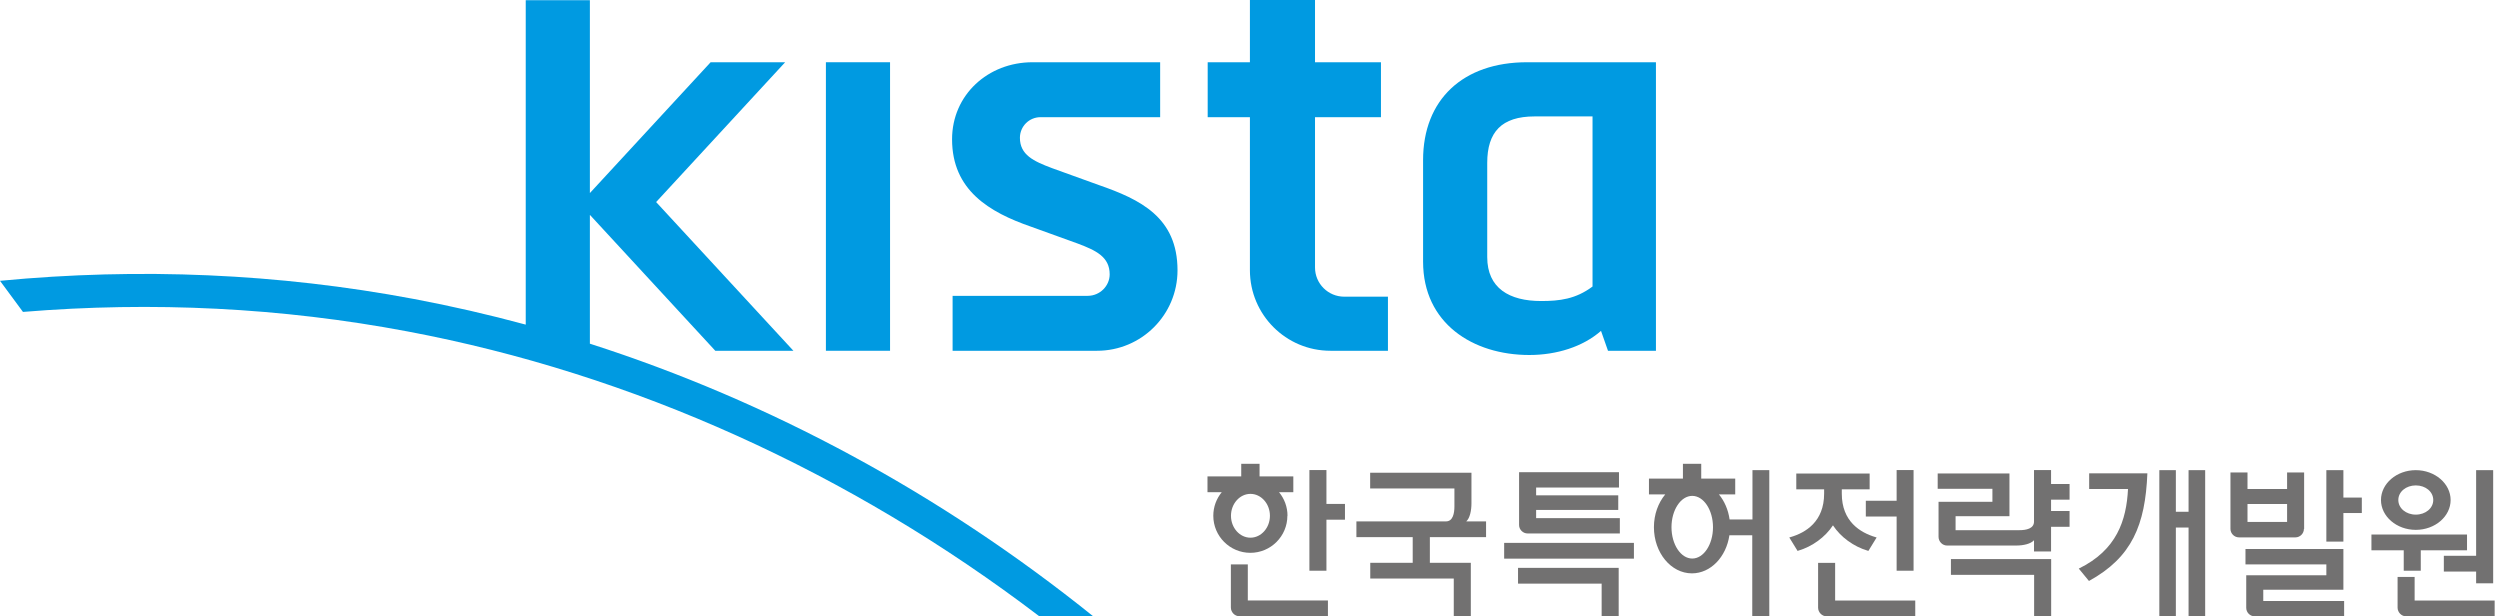 <svg width="146" height="36" viewBox="0 0 146 36" fill="none" xmlns="http://www.w3.org/2000/svg">
<path d="M34.455 12.554L41.773 20.485H46.335L38.318 11.8L45.853 3.635H41.501L34.449 11.275V0.012H30.703V18.958C28.533 18.371 26.351 17.87 24.15 17.456C16.263 15.973 8.159 15.62 0 16.399L1.341 18.216C8.926 17.592 16.455 17.969 23.792 19.354C36.952 21.832 49.636 27.569 60.707 36H63.853C54.958 28.842 44.957 23.44 34.449 20.071V12.56L34.455 12.554Z" fill="#009AE1"/>
<path d="M51.979 3.635H48.233V20.485H51.979V3.635Z" fill="#009AE1"/>
<path d="M64.168 10.805L61.43 9.816C60.36 9.414 59.563 9.043 59.563 8.048C59.563 7.381 60.101 6.843 60.768 6.843H67.753V3.635H60.299C57.703 3.635 55.601 5.538 55.601 8.135C55.601 11.114 57.783 12.394 60.2 13.234L62.938 14.223C64.007 14.625 64.805 15.002 64.805 16.022C64.805 16.69 64.242 17.277 63.519 17.277H55.632V20.485H64.069C66.665 20.485 68.767 18.383 68.767 15.787C68.767 12.684 66.585 11.646 64.168 10.805Z" fill="#009AE1"/>
<path d="M76.797 15.62V6.843H80.648V3.635H76.797V0H72.995V3.635H70.529V6.843H72.995V15.781C72.995 18.377 75.097 20.485 77.699 20.485H81.056V17.326H78.503C77.563 17.326 76.797 16.566 76.797 15.62Z" fill="#009AE1"/>
<path d="M89.178 3.635C85.438 3.635 83.108 5.817 83.108 9.352V15.28C83.108 18.878 86.007 20.732 89.314 20.732C90.909 20.732 92.442 20.25 93.499 19.323L93.907 20.485H96.707V3.635H89.184H89.178ZM93.004 16.733C92.021 17.468 91.082 17.58 90 17.58C88.146 17.58 86.854 16.832 86.854 15.014V9.513C86.854 7.708 87.695 6.799 89.617 6.799H93.004V16.739V16.733Z" fill="#009AE1"/>
<path d="M86.786 31.37V30.449H85.63C85.846 30.258 85.933 29.8 85.933 29.398V27.606H80.017V28.527H84.938V29.578C84.938 29.973 84.851 30.449 84.449 30.449H79.214V31.37H82.502V32.866H80.023V33.787H84.9V35.988H85.896V32.866H83.504V31.37H86.798H86.786Z" fill="#727171"/>
<path d="M72.878 32.959H71.883V35.481C71.883 35.753 72.111 35.988 72.377 35.988H77.551V35.067H72.872V32.959H72.878Z" fill="#727171"/>
<path d="M77.464 29.429V27.451H76.469V33.33H77.464V30.35H78.546V29.429H77.464Z" fill="#727171"/>
<path d="M75.19 30.122C75.19 29.596 75.004 29.12 74.695 28.743H75.53V27.822H73.558V27.087H72.488V27.822H70.517V28.743H71.351C71.042 29.12 70.857 29.596 70.857 30.122C70.857 31.315 71.827 32.285 73.02 32.285C74.213 32.285 75.183 31.315 75.183 30.122H75.19ZM71.889 30.122C71.889 29.417 72.402 28.842 73.026 28.842C73.65 28.842 74.164 29.417 74.164 30.122C74.164 30.826 73.65 31.401 73.026 31.401C72.402 31.401 71.889 30.826 71.889 30.122Z" fill="#727171"/>
<path d="M89.215 31.154H94.599V30.258H89.71V29.782H94.506V28.929H89.71V28.471H94.549V27.575H88.714V30.659C88.714 30.931 88.943 31.154 89.209 31.154H89.215Z" fill="#727171"/>
<path d="M95.421 31.704H87.843V32.625H95.421V31.704Z" fill="#727171"/>
<path d="M88.653 34.084H93.536V35.994H94.531V33.163H88.653V34.084Z" fill="#727171"/>
<path d="M120.863 29.188V28.267H119.782V27.451H118.786V30.462C118.786 30.876 118.323 30.962 117.933 30.962H114.206V30.146H117.352V27.649H113.161V28.545H116.357V29.306H113.211V31.352C113.211 31.63 113.44 31.859 113.705 31.859H117.754C118.174 31.859 118.601 31.76 118.786 31.549V32.205H119.782V30.765H120.863V29.843H119.782V29.182H120.863V29.188Z" fill="#727171"/>
<path d="M113.934 33.571H118.793V35.994H119.788V32.65H113.934V33.571Z" fill="#727171"/>
<path d="M107.172 35.073V32.872H106.177V35.487C106.177 35.759 106.405 35.994 106.677 35.994H111.851V35.073H107.178H107.172Z" fill="#727171"/>
<path d="M108.964 30.165H110.763V33.33H111.752V27.451H110.763V29.244H108.964V30.165Z" fill="#727171"/>
<path d="M107.048 30.684C107.499 31.37 108.254 31.92 109.076 32.161L109.113 32.174L109.595 31.389L109.533 31.37C108.637 31.104 107.561 30.455 107.561 28.83V28.576H109.187V27.655H104.903V28.576H106.529V28.83C106.529 30.455 105.46 31.111 104.557 31.37L104.495 31.389L104.978 32.174L105.015 32.161C105.837 31.92 106.591 31.37 107.042 30.684H107.048Z" fill="#727171"/>
<path d="M140.378 33.33H141.373V32.137H144.074V31.216H138.492V32.137H140.378V33.33Z" fill="#727171"/>
<path d="M141.014 35.073V33.694H140.019V35.487C140.019 35.759 140.248 35.994 140.514 35.994H145.688V35.073H141.008H141.014Z" fill="#727171"/>
<path d="M142.72 33.379H144.606V34.065H145.601V27.457H144.606V32.458H142.72V33.379Z" fill="#727171"/>
<path d="M141.082 30.944C142.207 30.944 143.116 30.159 143.116 29.201C143.116 28.242 142.201 27.457 141.082 27.457C139.963 27.457 139.049 28.242 139.049 29.201C139.049 30.159 139.963 30.944 141.082 30.944ZM141.082 28.348C141.657 28.348 142.102 28.718 142.102 29.201C142.102 29.683 141.651 30.054 141.082 30.054C140.514 30.054 140.062 29.683 140.062 29.201C140.062 28.718 140.514 28.348 141.082 28.348Z" fill="#727171"/>
<path d="M132.175 34.442H136.854V32.062H131.136V32.959H135.859V33.596H131.18V35.499C131.18 35.771 131.408 35.994 131.674 35.994H136.897V35.097H132.175V34.442Z" fill="#727171"/>
<path d="M136.854 29.058V27.457H135.859V31.63H136.854V29.961H137.93V29.058H136.854Z" fill="#727171"/>
<path d="M134.561 30.888V27.593H133.566V28.558H131.254V27.593H130.259V30.888C130.259 31.16 130.487 31.383 130.753 31.383H134.054C134.326 31.383 134.549 31.154 134.549 30.888H134.561ZM133.566 30.48H131.254V29.435H133.566V30.48Z" fill="#727171"/>
<path d="M127.812 27.457V29.887H127.07V27.457H126.105V35.994H127.07V30.808H127.812V35.994H128.782V27.457H127.812Z" fill="#727171"/>
<path d="M122.007 28.558H124.276C124.183 30.381 123.627 32.118 121.401 33.206L121.995 33.929C124.511 32.545 125.283 30.659 125.407 27.643H122.007V28.564V28.558Z" fill="#727171"/>
<path d="M102.344 27.457V30.338H101.009C100.929 29.769 100.706 29.262 100.385 28.873H101.337V27.952H99.352V27.087H98.283V27.952H96.299V28.873H97.251C96.843 29.361 96.589 30.041 96.589 30.789C96.589 32.279 97.585 33.484 98.808 33.484C99.903 33.484 100.811 32.526 100.997 31.259H102.332V35.994H103.327V27.457H102.332H102.344ZM98.827 32.619C98.159 32.619 97.615 31.797 97.615 30.789C97.615 29.782 98.159 28.959 98.827 28.959C99.495 28.959 100.039 29.782 100.039 30.789C100.039 31.797 99.495 32.619 98.827 32.619Z" fill="#727171"/>
</svg>
